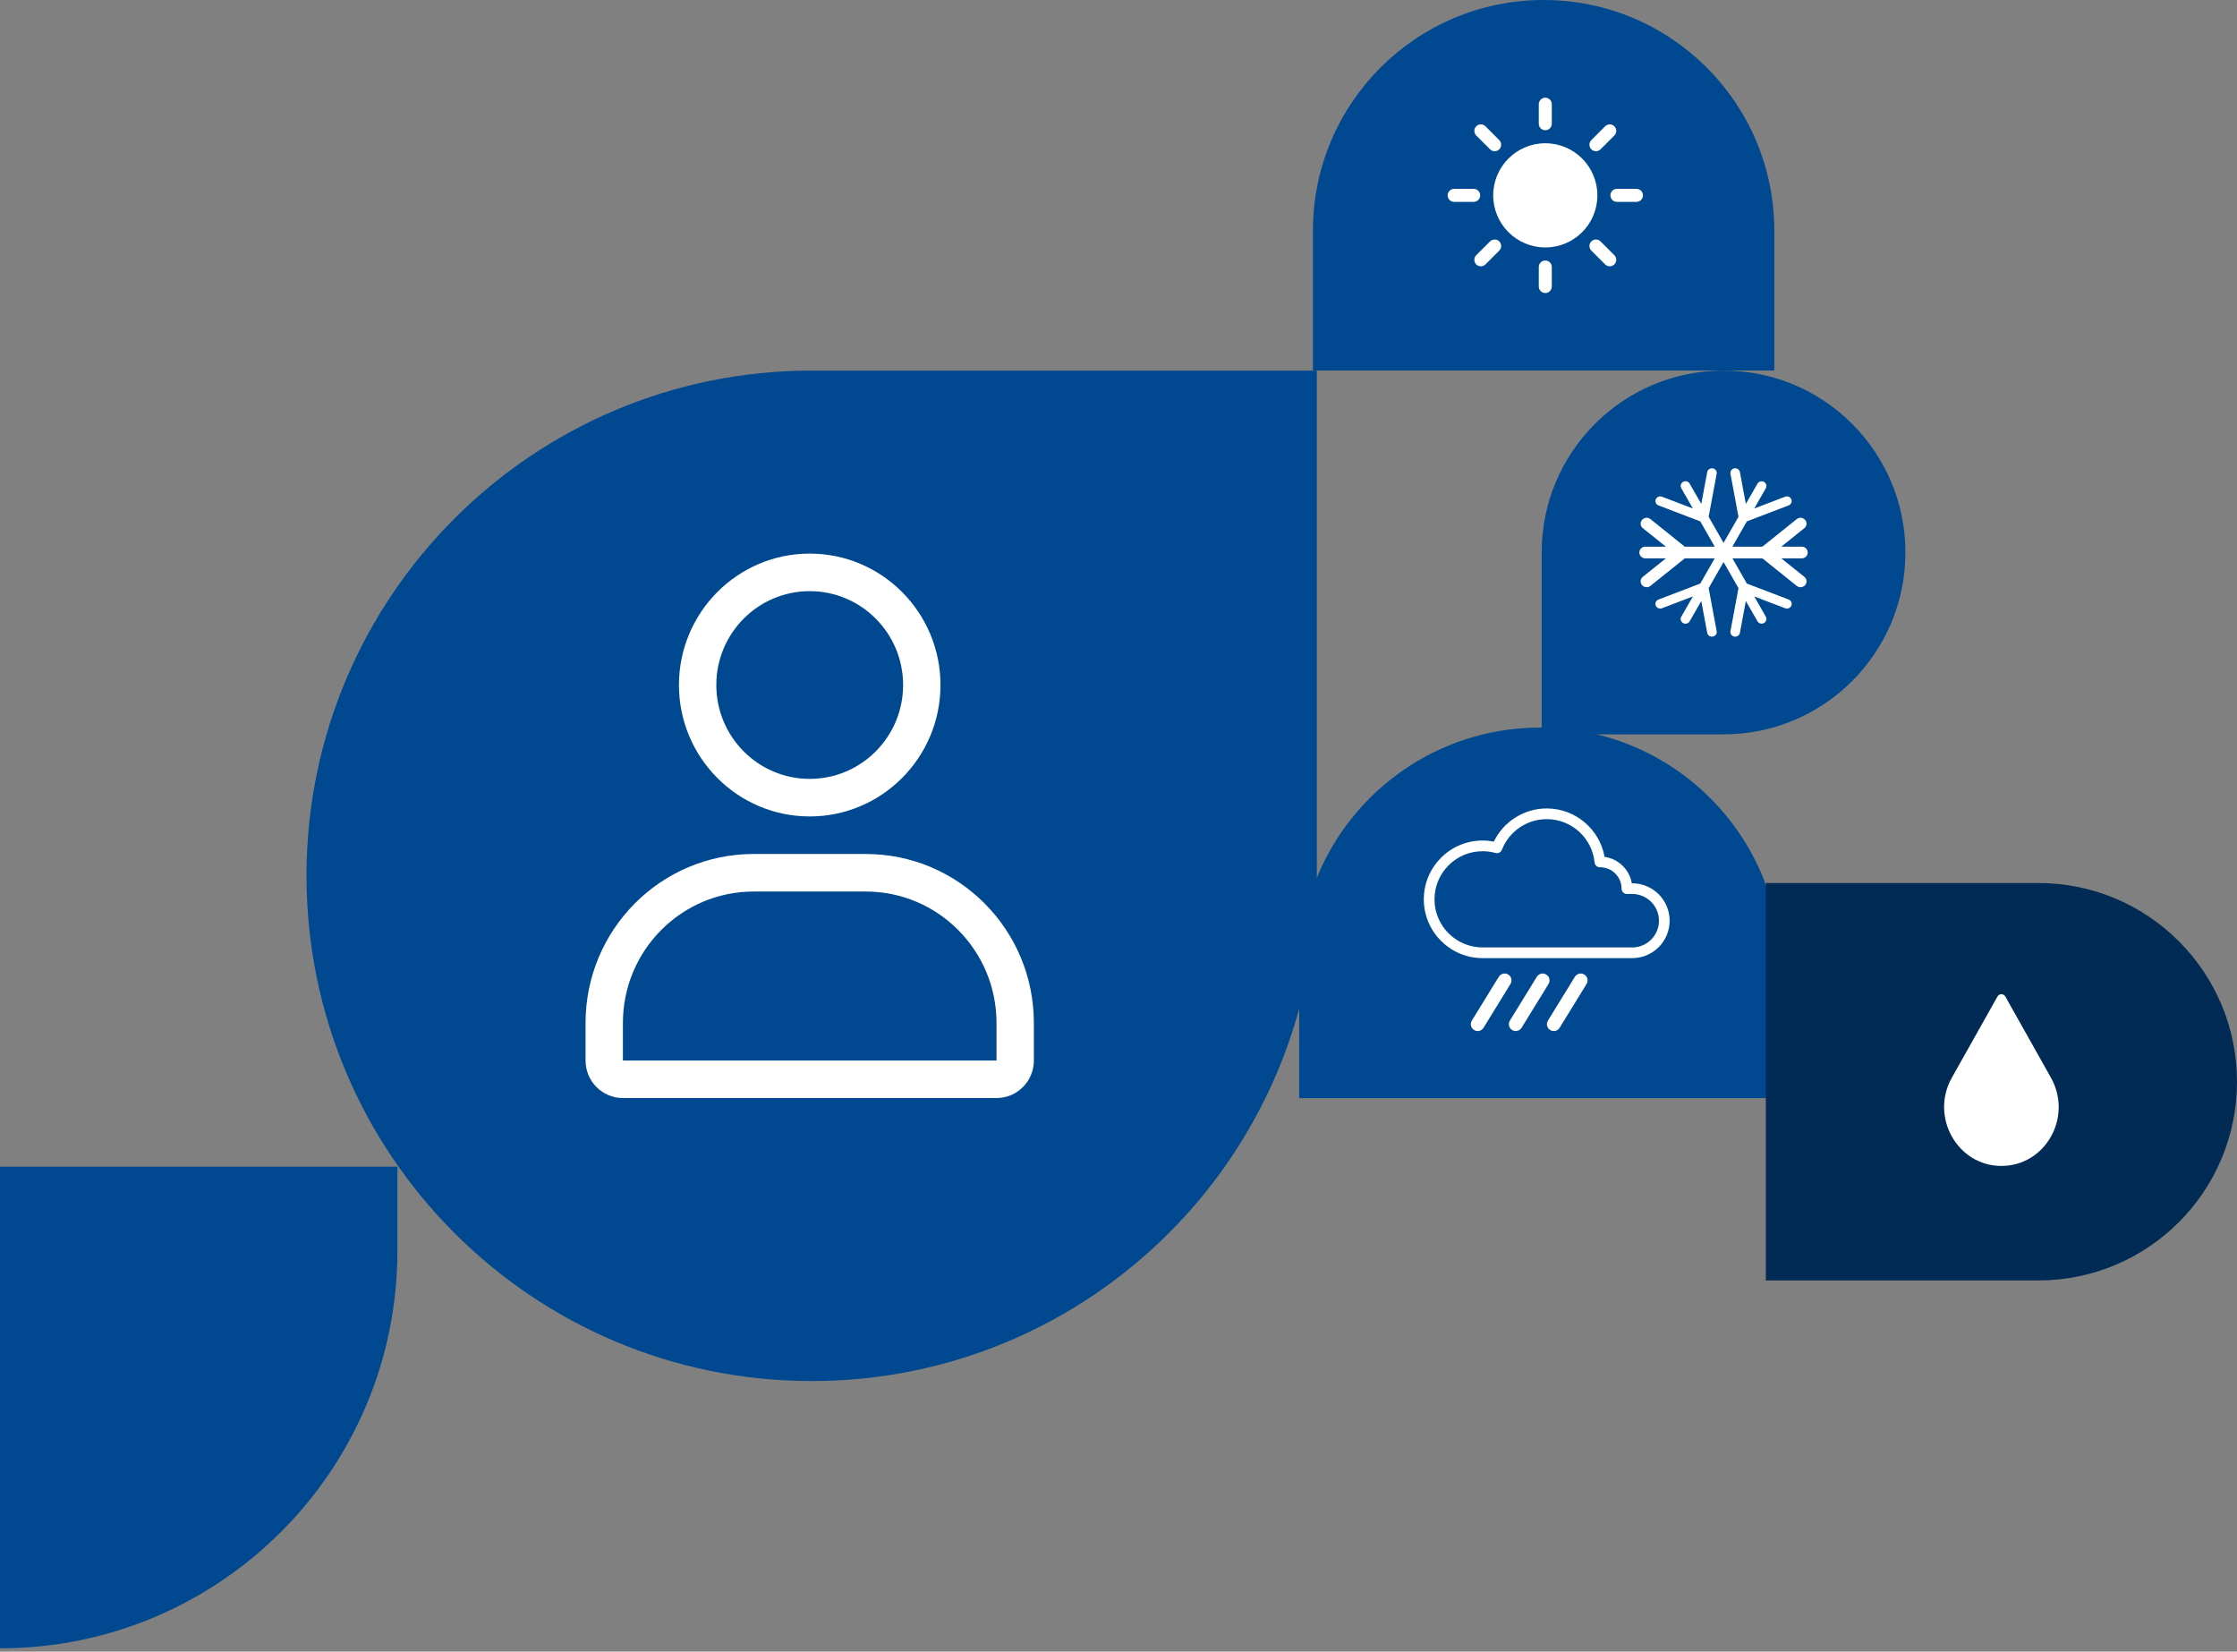 <?xml version="1.0" encoding="UTF-8"?> <svg xmlns="http://www.w3.org/2000/svg" width="489" height="361" viewBox="0 0 489 361" fill="none"><rect x="0" y="0" width="489" height="361" fill="#808080" stroke="none"/> <path d="M67 191.427C67 130.44 116.44 81 177.427 81H287.854V191.427C287.854 252.414 238.414 301.854 177.427 301.854V301.854C116.44 301.854 67 252.414 67 191.427V191.427Z" fill="#004990"></path> <path d="M416.513 120.754C416.513 142.709 398.714 160.507 376.759 160.507L337.005 160.507L337.005 120.754C337.005 98.798 354.804 81 376.759 81V81C398.714 81 416.513 98.798 416.513 120.754V120.754Z" fill="#004990"></path> <path d="M284 240.014L284 211.671C284 182.601 307.566 159.034 336.637 159.034V159.034C365.708 159.034 389.274 182.601 389.274 211.671L389.274 240.014L284 240.014Z" fill="#004990"></path> <path d="M378.272 137.952L380.025 128.548L376.765 122.854L373.505 128.548L375.258 137.952C375.27 138.014 375.277 138.075 375.277 138.135C375.277 138.621 374.92 139.05 374.413 139.141C373.842 139.241 373.295 138.873 373.191 138.318L371.894 131.361L369.353 135.801C369.07 136.294 368.431 136.471 367.924 136.195C367.419 135.919 367.235 135.296 367.518 134.803L370.061 130.363L363.302 132.945C362.762 133.151 362.154 132.892 361.941 132.364C361.729 131.84 361.995 131.245 362.536 131.04L371.672 127.551L374.826 122.041H368.287L360.783 128.054C360.224 128.504 359.394 128.425 358.934 127.88C358.474 127.332 358.554 126.527 359.113 126.077L364.152 122.041H359.668C358.941 122.041 358.354 121.468 358.354 120.761C358.354 120.054 358.941 119.481 359.667 119.481H364.152L359.113 115.443C358.554 114.995 358.474 114.189 358.934 113.642C359.394 113.096 360.224 113.018 360.783 113.466L368.287 119.48H374.835L371.672 113.957L362.536 110.468C361.996 110.261 361.729 109.667 361.942 109.142C362.154 108.616 362.762 108.357 363.303 108.563L370.061 111.144L367.518 106.703C367.235 106.211 367.419 105.588 367.924 105.312C368.431 105.037 369.07 105.214 369.353 105.708L371.894 110.148L373.191 103.19C373.295 102.634 373.842 102.265 374.413 102.367C374.92 102.455 375.277 102.886 375.277 103.372C375.277 103.432 375.269 103.493 375.258 103.556L373.505 112.96L376.765 118.654L380.025 112.96L378.272 103.556C378.171 103 378.548 102.467 379.119 102.366C379.69 102.265 380.235 102.634 380.339 103.189L381.636 110.147L384.169 105.724C384.453 105.231 385.092 105.054 385.597 105.329C385.941 105.517 386.137 105.863 386.137 106.222C386.137 106.392 386.092 106.563 386.003 106.721L383.471 111.143L390.227 108.563C390.767 108.357 391.379 108.616 391.588 109.141C391.638 109.265 391.661 109.39 391.661 109.515C391.661 109.923 391.409 110.309 390.996 110.467L381.86 113.956L378.696 119.481H385.25L392.754 113.467C393.315 113.018 394.141 113.096 394.603 113.643C395.063 114.189 394.983 114.995 394.424 115.444L389.385 119.481H393.848C394.575 119.481 395.162 120.054 395.162 120.761C395.162 121.468 394.575 122.041 393.848 122.041H389.385L394.424 126.077C394.74 126.331 394.903 126.698 394.903 127.068C394.903 127.353 394.804 127.641 394.603 127.88C394.141 128.424 393.316 128.504 392.754 128.054L385.25 122.041H378.704L381.86 127.552L390.996 131.04C391.409 131.197 391.662 131.584 391.662 131.992C391.662 132.117 391.638 132.243 391.589 132.364C391.379 132.892 390.768 133.151 390.227 132.945L383.472 130.364L386.003 134.787C386.093 134.944 386.137 135.115 386.137 135.284C386.137 135.642 385.942 135.992 385.597 136.179C385.092 136.454 384.453 136.276 384.17 135.784L381.636 131.361L380.339 138.318C380.235 138.873 379.69 139.242 379.12 139.142C378.548 139.04 378.171 138.506 378.272 137.952Z" fill="white"></path> <path fill-rule="evenodd" clip-rule="evenodd" d="M311.238 196.565C311.238 203.658 316.997 209.417 324.089 209.417C324.89 209.417 345.976 209.417 356.801 209.417C358.971 209.417 361.051 208.556 362.585 207.022C364.118 205.488 364.979 203.408 364.979 201.239C364.979 199.069 364.118 196.99 362.585 195.456C361.051 193.922 358.971 193.061 356.801 193.061H356.705C356.2 190.06 353.787 187.704 350.759 187.286C349.685 181.274 344.427 176.705 338.109 176.705C333.026 176.705 328.627 179.663 326.544 183.949C325.75 183.795 324.929 183.714 324.089 183.714C316.997 183.714 311.238 189.473 311.238 196.565ZM362.643 201.239C362.643 199.689 362.027 198.203 360.933 197.108C359.837 196.013 358.351 195.397 356.801 195.397H355.633C354.988 195.397 354.465 194.874 354.465 194.229C354.465 191.649 352.371 189.556 349.792 189.556C349.777 189.556 349.761 189.556 349.747 189.556C349.142 189.563 348.632 189.106 348.571 188.503C348.044 183.193 343.557 179.041 338.109 179.041C333.653 179.041 329.842 181.818 328.312 185.734C328.093 186.292 327.488 186.594 326.91 186.434C326.012 186.184 325.066 186.051 324.089 186.051C318.287 186.051 313.575 190.763 313.575 196.565C313.575 202.368 318.287 207.08 324.089 207.08C324.89 207.08 345.976 207.08 356.801 207.08C358.351 207.08 359.837 206.464 360.933 205.37C362.027 204.274 362.643 202.788 362.643 201.239Z" fill="white"></path> <path d="M328.906 214.285L323.017 223.855" stroke="white" stroke-width="3" stroke-linecap="round"></path> <path d="M337.223 214.285L331.333 223.855" stroke="white" stroke-width="3" stroke-linecap="round"></path> <path d="M345.54 214.285L339.651 223.855" stroke="white" stroke-width="3" stroke-linecap="round"></path> <path d="M0 255H86.869V273.405C86.869 321.381 47.977 360.274 0 360.274V360.274L0 255Z" fill="#004990"></path> <path d="M287 80.98L287 50.428C287 22.578 309.578 9.05658e-05 337.428 8.93484e-05V8.93484e-05C365.279 8.8131e-05 387.857 22.578 387.857 50.428L387.857 80.98L287 80.98Z" fill="#004990"></path> <path d="M326.41 42.699C326.41 48.988 331.508 54.086 337.796 54.086C344.085 54.086 349.183 48.988 349.183 42.699C349.183 36.411 344.085 31.313 337.796 31.313C331.508 31.313 326.41 36.411 326.41 42.699Z" fill="white"></path> <path fill-rule="evenodd" clip-rule="evenodd" d="M322.14 41.276L317.87 41.276C317.085 41.276 316.447 41.913 316.447 42.699C316.447 43.485 317.085 44.122 317.87 44.122L322.14 44.122C322.926 44.122 323.563 43.485 323.563 42.699C323.563 41.913 322.926 41.276 322.14 41.276Z" fill="white"></path> <path fill-rule="evenodd" clip-rule="evenodd" d="M327.733 30.623L324.714 27.602C324.158 27.047 323.257 27.047 322.7 27.602C322.145 28.159 322.145 29.06 322.7 29.616L325.721 32.635C326.276 33.19 327.178 33.19 327.733 32.635C328.288 32.08 328.288 31.178 327.733 30.623Z" fill="white"></path> <path fill-rule="evenodd" clip-rule="evenodd" d="M339.22 27.043L339.22 22.773C339.22 21.988 338.582 21.35 337.796 21.35C337.011 21.35 336.373 21.988 336.373 22.773L336.373 27.043C336.373 27.829 337.011 28.466 337.796 28.466C338.582 28.466 339.22 27.829 339.22 27.043Z" fill="white"></path> <path fill-rule="evenodd" clip-rule="evenodd" d="M349.873 32.635L352.893 29.616C353.448 29.06 353.448 28.159 352.893 27.602C352.337 27.047 351.436 27.047 350.879 27.602L347.861 30.623C347.305 31.178 347.305 32.08 347.861 32.635C348.416 33.19 349.318 33.19 349.873 32.635Z" fill="white"></path> <path fill-rule="evenodd" clip-rule="evenodd" d="M357.722 41.276L353.452 41.276C352.667 41.276 352.029 41.913 352.029 42.699C352.029 43.485 352.667 44.122 353.452 44.122L357.722 44.122C358.508 44.122 359.146 43.485 359.146 42.699C359.146 41.913 358.508 41.276 357.722 41.276Z" fill="white"></path> <path fill-rule="evenodd" clip-rule="evenodd" d="M352.893 55.781L349.873 52.763C349.318 52.207 348.416 52.207 347.861 52.763C347.305 53.318 347.305 54.22 347.861 54.775L350.879 57.795C351.436 58.35 352.337 58.35 352.893 57.795C353.448 57.239 353.448 56.338 352.893 55.781Z" fill="white"></path> <path fill-rule="evenodd" clip-rule="evenodd" d="M339.22 62.625L339.22 58.355C339.22 57.57 338.582 56.932 337.796 56.932C337.011 56.932 336.373 57.57 336.373 58.355L336.373 62.625C336.373 63.411 337.011 64.049 337.796 64.049C338.582 64.049 339.22 63.411 339.22 62.625Z" fill="white"></path> <path fill-rule="evenodd" clip-rule="evenodd" d="M324.714 57.795L327.733 54.775C328.288 54.22 328.288 53.318 327.733 52.763C327.178 52.207 326.276 52.207 325.721 52.763L322.7 55.781C322.145 56.338 322.145 57.239 322.7 57.795C323.257 58.35 324.158 58.35 324.714 57.795Z" fill="white"></path> <path d="M386 193H445.565C469.554 193 489 212.446 489 236.435V236.435C489 260.423 469.554 279.869 445.565 279.869H386V193Z" fill="#012B54"></path> <path d="M438.346 217.795L448.339 235.572C453.136 244.152 447.14 254.839 437.496 254.839C427.903 254.839 421.857 244.152 426.654 235.572L436.647 217.795C437.047 217.127 437.946 217.127 438.346 217.795Z" fill="white"></path> <path fill-rule="evenodd" clip-rule="evenodd" d="M226 223.586C226 203.188 209.548 186.655 189.25 186.655C181.271 186.655 172.729 186.655 164.75 186.655C144.452 186.655 128 203.188 128 223.586V231.793C128 236.327 131.655 240 136.167 240H217.833C222.345 240 226 236.327 226 231.793V223.586ZM217.833 231.793H136.167C136.167 229.643 136.167 226.791 136.167 223.586C136.167 207.722 148.964 194.862 164.75 194.862C172.729 194.862 181.271 194.862 189.25 194.862C205.036 194.862 217.833 207.722 217.833 223.586V231.793ZM177 121C161.226 121 148.417 133.873 148.417 149.724C148.417 165.576 161.226 178.448 177 178.448C192.774 178.448 205.583 165.576 205.583 149.724C205.583 133.873 192.774 121 177 121ZM177 129.207C188.27 129.207 197.417 138.399 197.417 149.724C197.417 161.05 188.27 170.241 177 170.241C165.73 170.241 156.583 161.05 156.583 149.724C156.583 138.399 165.73 129.207 177 129.207Z" fill="white"></path> </svg> 